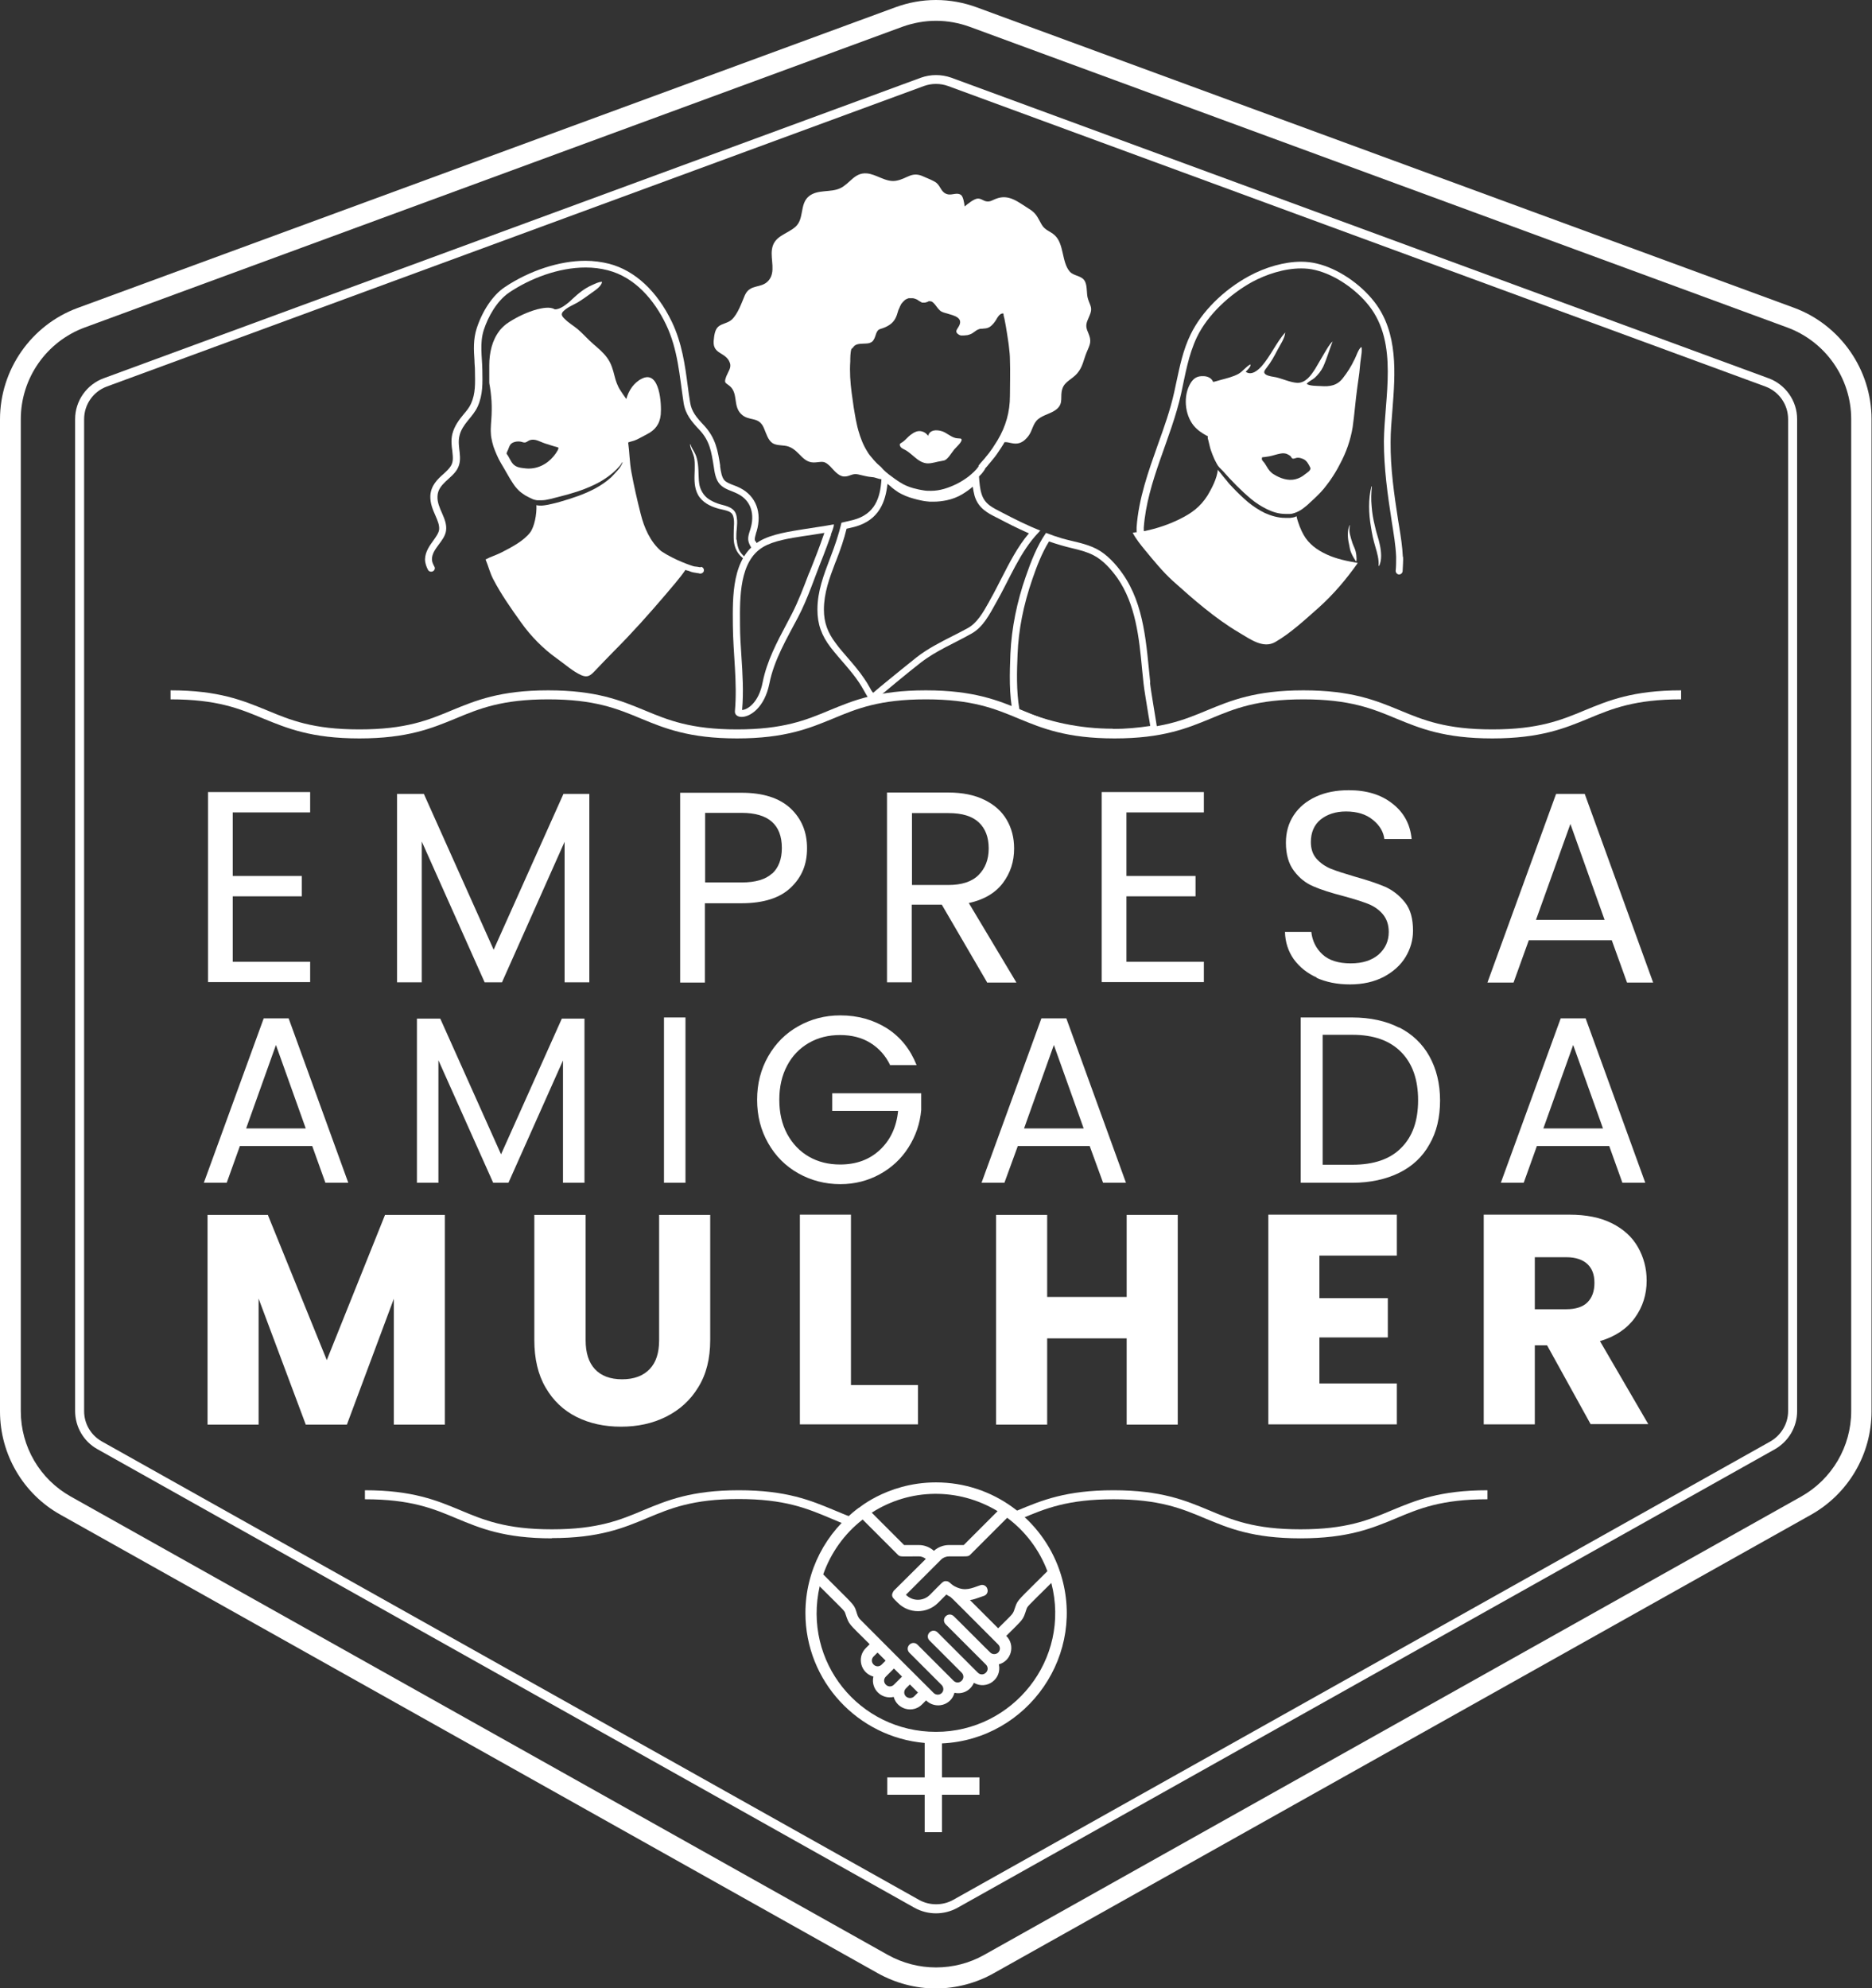 <?xml version="1.0" encoding="UTF-8"?>
<svg id="Layer_2" xmlns="http://www.w3.org/2000/svg" viewBox="0 0 81 86">
  <rect x="0" y="0" width="81" height="86" fill="#333333" stroke="none"/>
  <defs>
    <style>
      .cls-1 {
        fill: #fff;
      }
    </style>
  </defs>
  <g id="_Ícones" data-name="Ícones">
    <g>
      <path class="cls-1" d="M40.5.9c.5,0,.99.09,1.46.26l35.36,13c1.67.61,2.78,2.2,2.78,3.97v42.91c0,1.53-.83,2.94-2.16,3.69l-35.36,19.83c-.64.36-1.36.54-2.08.54s-1.43-.18-2.08-.54L3.06,64.73c-1.34-.75-2.16-2.16-2.16-3.69V18.13c0-1.77,1.11-3.36,2.78-3.97L39.04,1.16c.47-.17.97-.26,1.46-.26M40.5,0c-.61,0-1.2.11-1.77.32L3.36,13.32c-2.01.74-3.36,2.67-3.36,4.82v42.91c0,1.85,1,3.57,2.62,4.47l35.36,19.83c.77.43,1.64.66,2.51.66s1.75-.23,2.51-.66l35.36-19.83c1.62-.91,2.62-2.62,2.62-4.47V18.13c0-2.14-1.35-4.08-3.36-4.82L42.27.32c-.57-.21-1.17-.32-1.77-.32h0Z"/>
      <path class="cls-1" d="M40.5,82.76c-.32,0-.64-.08-.93-.24L4.21,62.68c-.59-.33-.96-.96-.96-1.65V18.13c0-.79.5-1.5,1.24-1.77L39.85,3.36c.42-.15.88-.15,1.31,0l35.36,13c.74.27,1.24.98,1.24,1.77v42.91c0,.68-.37,1.31-.97,1.65l-35.36,19.83c-.29.16-.61.24-.93.24ZM40.5,3.63c-.18,0-.35.03-.52.09L4.62,16.72c-.59.22-.98.78-.98,1.41v42.91c0,.54.29,1.04.77,1.31l35.36,19.83c.45.25,1.02.25,1.47,0l35.36-19.83c.47-.27.77-.77.77-1.31V18.13c0-.63-.39-1.19-.98-1.41L41.02,3.72c-.17-.06-.34-.09-.52-.09Z"/>
      <g>
        <path class="cls-1" d="M10.07,35.15v2.74h2.99v.88h-2.99v2.83h3.35v.88h-4.42v-8.22h4.42v.88h-3.35Z"/>
        <path class="cls-1" d="M25.5,34.34v8.15h-1.07v-6.08l-2.71,6.08h-.75l-2.72-6.09v6.09h-1.07v-8.15h1.16l3.02,6.74,3.02-6.74h1.14Z"/>
        <path class="cls-1" d="M34.22,38.39c-.47.45-1.18.68-2.14.68h-1.58v3.43h-1.07v-8.21h2.65c.93,0,1.63.22,2.12.67.48.45.72,1.02.72,1.73s-.23,1.25-.7,1.7ZM33.41,37.79c.28-.26.42-.63.42-1.11,0-1.01-.58-1.52-1.74-1.52h-1.58v3.01h1.58c.6,0,1.04-.13,1.32-.39Z"/>
        <path class="cls-1" d="M42.71,42.49l-1.96-3.36h-1.3v3.36h-1.07v-8.21h2.65c.62,0,1.15.11,1.57.32.43.21.75.5.96.86.21.36.32.77.32,1.24,0,.57-.16,1.06-.49,1.5-.33.43-.82.72-1.47.86l2.06,3.44h-1.28ZM39.45,38.28h1.58c.58,0,1.02-.14,1.31-.43.29-.29.44-.67.44-1.15s-.14-.86-.43-1.13c-.29-.27-.72-.4-1.31-.4h-1.58v3.11Z"/>
        <path class="cls-1" d="M48.74,35.15v2.74h2.99v.88h-2.99v2.83h3.35v.88h-4.42v-8.22h4.42v.88h-3.35Z"/>
        <path class="cls-1" d="M56.99,42.29c-.43-.19-.76-.46-1.01-.8-.24-.34-.37-.74-.38-1.18h1.14c.04.38.2.71.48.97.28.26.69.39,1.22.39s.91-.13,1.21-.38c.29-.26.44-.58.44-.98,0-.31-.09-.57-.26-.77-.17-.2-.39-.35-.65-.45s-.61-.21-1.05-.33c-.54-.14-.98-.28-1.3-.42-.33-.14-.61-.36-.84-.67-.23-.3-.35-.71-.35-1.22,0-.45.11-.84.34-1.19.23-.35.55-.61.96-.8.41-.19.89-.28,1.42-.28.77,0,1.4.19,1.89.58.49.38.77.89.83,1.53h-1.18c-.04-.31-.2-.59-.5-.83-.29-.24-.68-.36-1.16-.36-.45,0-.81.12-1.1.35-.28.23-.42.56-.42.97,0,.3.08.54.25.73.17.19.38.33.62.43.25.1.6.21,1.04.34.54.15.98.3,1.31.44.33.15.61.37.85.67.24.3.35.71.35,1.23,0,.4-.11.78-.32,1.13-.21.35-.53.64-.94.86-.42.22-.91.33-1.47.33s-1.03-.1-1.46-.29Z"/>
        <path class="cls-1" d="M69.73,40.67h-3.58l-.66,1.83h-1.13l2.97-8.16h1.24l2.96,8.16h-1.13l-.66-1.83ZM69.43,39.79l-1.48-4.15-1.49,4.15h2.97Z"/>
        <path class="cls-1" d="M13.5,49.57h-3.12l-.57,1.59h-.99l2.59-7.11h1.08l2.58,7.11h-.99l-.57-1.59ZM13.23,48.81l-1.29-3.61-1.29,3.61h2.59Z"/>
        <path class="cls-1" d="M25.29,44.06v7.1h-.93v-5.29l-2.36,5.29h-.66l-2.37-5.3v5.3h-.93v-7.1h1.01l2.63,5.87,2.63-5.87h1Z"/>
        <path class="cls-1" d="M29.66,44.01v7.15h-.93v-7.15h.93Z"/>
        <path class="cls-1" d="M38.52,46.08c-.2-.42-.49-.74-.86-.97s-.81-.34-1.31-.34-.95.11-1.35.34c-.4.23-.72.56-.94.98-.23.43-.34.92-.34,1.48s.11,1.05.34,1.48c.23.42.54.75.94.98.4.23.85.34,1.35.34.7,0,1.27-.21,1.72-.63.45-.42.72-.98.79-1.69h-2.85v-.76h3.85v.72c-.05.59-.24,1.13-.55,1.62-.31.49-.73.88-1.24,1.16-.51.28-1.08.43-1.71.43-.66,0-1.27-.16-1.82-.47-.55-.31-.98-.74-1.3-1.3s-.48-1.18-.48-1.88.16-1.32.48-1.88.75-.99,1.3-1.3c.55-.31,1.15-.47,1.82-.47.76,0,1.43.19,2.02.56.59.38,1.01.91,1.28,1.59h-1.12Z"/>
        <path class="cls-1" d="M47.16,49.57h-3.12l-.58,1.59h-.99l2.59-7.11h1.08l2.58,7.11h-.99l-.58-1.59ZM46.89,48.81l-1.29-3.61-1.29,3.61h2.59Z"/>
        <path class="cls-1" d="M60.54,44.44c.57.29,1.01.71,1.31,1.25.3.54.46,1.18.46,1.91s-.15,1.37-.46,1.9c-.3.54-.74.95-1.31,1.23-.57.28-1.25.43-2.03.43h-2.23v-7.15h2.23c.78,0,1.46.15,2.03.44ZM60.63,49.65c.49-.49.73-1.17.73-2.06s-.24-1.58-.73-2.08c-.49-.5-1.19-.75-2.11-.75h-1.29v5.62h1.29c.92,0,1.63-.24,2.11-.73Z"/>
        <path class="cls-1" d="M69.62,49.57h-3.12l-.57,1.59h-.99l2.59-7.11h1.08l2.58,7.11h-.99l-.57-1.59ZM69.36,48.81l-1.29-3.61-1.29,3.61h2.59Z"/>
        <path class="cls-1" d="M19.25,52.55v9.07h-2.21v-5.44l-2.03,5.44h-1.78l-2.04-5.45v5.45h-2.21v-9.07h2.61l2.55,6.28,2.52-6.28h2.6Z"/>
        <path class="cls-1" d="M25.34,52.55v5.42c0,.54.13.96.4,1.25.27.29.66.44,1.18.44s.91-.15,1.19-.44c.28-.29.41-.71.41-1.25v-5.42h2.21v5.41c0,.81-.17,1.49-.52,2.05-.34.56-.81.98-1.39,1.27s-1.23.43-1.95.43-1.36-.14-1.92-.42c-.56-.28-1.01-.7-1.34-1.27-.33-.56-.49-1.25-.49-2.06v-5.41h2.21Z"/>
        <path class="cls-1" d="M36.82,59.91h2.9v1.7h-5.11v-9.07h2.21v7.36Z"/>
        <path class="cls-1" d="M50.96,52.55v9.07h-2.21v-3.73h-3.44v3.73h-2.21v-9.07h2.21v3.55h3.44v-3.55h2.21Z"/>
        <path class="cls-1" d="M57.09,54.32v1.83h2.96v1.7h-2.96v1.99h3.35v1.77h-5.56v-9.07h5.56v1.77h-3.35Z"/>
        <path class="cls-1" d="M68.83,61.61l-1.89-3.42h-.53v3.42h-2.21v-9.07h3.71c.72,0,1.33.12,1.83.37s.88.59,1.13,1.03.38.92.38,1.45c0,.6-.17,1.14-.51,1.61-.34.47-.84.81-1.51,1.01l2.09,3.59h-2.5ZM66.41,56.63h1.37c.4,0,.71-.1.91-.3.2-.2.3-.48.3-.84s-.1-.62-.3-.81-.51-.3-.91-.3h-1.37v2.25Z"/>
      </g>
      <g>
        <path class="cls-1" d="M30.31,24.54c-.09-.02-.18-.03-.27-.04-.07-.01-.85-.27-1.43-.66-.47-.4-.74-1.01-.89-1.62-.15-.59-.29-1.2-.4-1.8-.08-.42-.08-.86-.14-1.28.09-.04.22-.06.31-.1.17-.07.33-.17.49-.25.36-.18.57-.44.61-.86.04-.45-.04-1.92-.8-1.56-.36.17-.59.52-.69.89-.09-.12-.19-.27-.26-.38-.12-.18-.2-.41-.25-.62-.07-.28-.14-.53-.31-.77-.17-.24-.39-.42-.61-.61-.23-.2-.43-.43-.66-.63-.19-.16-.39-.27-.56-.44-.14-.13-.21-.23-.05-.37.05-.05.11-.09.17-.13.13-.08.27-.14.41-.22.22-.13.42-.28.63-.43.14-.1.42-.28.44-.47-.15,0-.29.08-.43.14-.34.15-.58.35-.86.61-.09.09-.23.21-.38.31-.13.08-.26.14-.38.13-.2-.13-.55-.05-.76,0-.43.12-.83.31-1.21.55-.16.1-.29.22-.4.35,0,0-.01.02-.02.03-.32.41-.44.96-.44,1.49,0,.25,0,.49,0,.73,0,.07.02.14.03.21.02.13.04.27.05.4.03.27.03.54.02.81-.01.27-.05.54-.03.8,0,.06.01.13.02.19.01.06.03.13.04.19.03.13.07.25.12.37.05.12.1.24.16.36.06.12.13.23.2.35.14.23.26.47.41.69.07.11.15.21.24.3.09.09.19.16.3.23.05.03.11.06.17.09.06.03.12.06.17.08.06.02.11.03.17.04.06,0,.12,0,.18,0,.25,0,.5-.09.76-.15.52-.13,1.03-.28,1.51-.51.24-.11.47-.25.68-.41.11-.08.21-.17.3-.26.05-.05.09-.1.14-.15.04-.05.08-.1.11-.16h.02c-.05.14-.13.25-.22.35-.09.1-.18.2-.28.3-.2.18-.43.34-.67.47-.48.26-1,.43-1.52.58-.13.04-.26.07-.39.1-.13.03-.27.06-.42.07-.08,0-.16,0-.23-.02.02.4-.09.94-.27,1.18-.28.37-.82.65-1.23.86-.23.12-.48.19-.7.31.12.28.19.59.34.87.34.65.77,1.26,1.2,1.86.42.59.95,1.13,1.54,1.55.34.24.69.56,1.07.73.27.11.39.01.58-.19.28-.29.56-.59.85-.88.76-.76,1.5-1.59,2.2-2.41.3-.36.61-.7.87-1.08.03.01.05.03.09.03.02,0,.06.02.09.03.05.02.1.04.16.05.06.01.12.02.18.03.03,0,.07.01.1.02.07.01.15-.03.17-.1.03-.09-.03-.18-.12-.19ZM24.13,19.48c-.05.09-.11.18-.18.26-.3.36-.74.57-1.21.52-.19-.02-.41-.04-.54-.19-.12-.13-.17-.31-.28-.44,0-.06.03-.1.06-.17.03-.07.05-.14.09-.21.08-.13.29-.17.43-.15.06,0,.15.05.21.04.06,0,.14-.07.21-.1.24-.08.44.07.66.14.17.05.33.11.49.15.09.02.12.03.07.13Z"/>
        <path class="cls-1" d="M31.86,23.32c0-.15,0-.3.02-.45.01-.15.03-.31,0-.48-.01-.08-.03-.17-.08-.25-.05-.08-.13-.14-.2-.18-.15-.08-.31-.11-.45-.15-.14-.04-.28-.1-.4-.17-.13-.07-.23-.16-.31-.27-.08-.11-.14-.24-.17-.37-.06-.28-.03-.59-.07-.91-.02-.15-.05-.32-.12-.46-.07-.15-.17-.27-.2-.41h-.02c0,.16.1.31.14.45.05.14.06.29.06.44.01.3-.04.61.02.94.03.16.09.33.2.47.11.14.24.24.39.32.15.08.3.13.45.17.16.04.3.06.43.12.06.03.11.07.14.12.03.05.05.12.06.19.02.14.01.29,0,.45,0,.15-.01.31,0,.47.01.16.05.32.13.47.08.15.2.26.32.36l.06-.06c-.11-.11-.22-.21-.28-.34-.06-.13-.09-.28-.1-.42Z"/>
        <path class="cls-1" d="M32.68,23.42c-.04-.1-.02-.16.03-.34,0-.03.02-.06.03-.1.24-.81-.03-1.52-.71-1.87-.1-.05-.19-.09-.28-.12-.16-.06-.31-.12-.4-.21-.12-.13-.16-.38-.19-.6v-.05c-.1-.63-.19-1.18-.69-1.72-.34-.36-.55-.61-.61-1.01-.04-.23-.07-.46-.1-.69-.12-.92-.25-1.87-.69-2.79-.64-1.33-1.6-2.22-2.71-2.51-.32-.08-.67-.13-1.03-.13-1.13,0-2.43.43-3.49,1.14-.51.34-.96,1.01-1.21,1.77-.16.49-.13.96-.1,1.4,0,.14.02.28.02.42v.04c.01.52.03.97-.17,1.41-.07.16-.19.31-.32.46-.19.23-.4.5-.49.86-.06.26-.03.51,0,.72.03.28.05.47-.06.65-.07.12-.19.23-.32.35-.25.22-.55.5-.57.95-.01.33.11.6.22.85.1.23.18.42.16.61-.02.15-.13.3-.25.47-.16.22-.35.48-.36.81,0,.18.07.35.13.46.04.07.13.1.21.06h0c.08-.04.11-.14.06-.21-.05-.1-.1-.19-.1-.31,0-.46.55-.78.61-1.24.07-.53-.4-.96-.37-1.49.02-.53.61-.75.85-1.16.28-.48-.02-.95.1-1.45.12-.52.58-.8.79-1.27.23-.51.21-1.03.2-1.58-.01-.59-.12-1.14.06-1.72.19-.59.57-1.26,1.09-1.62.92-.62,2.15-1.09,3.32-1.09.33,0,.65.04.96.12,1.17.3,2.01,1.28,2.52,2.35.52,1.09.58,2.22.76,3.39.08.5.35.81.69,1.17.44.47.51.94.61,1.56.04.27.08.59.28.8.2.21.51.27.76.4.6.3.74.91.55,1.52-.07.23-.15.41-.05.64.02.05.05.1.07.14.04.07.14.1.21.05h0c.07-.04.09-.13.05-.2-.02-.04-.04-.07-.06-.11Z"/>
      </g>
      <g>
        <path class="cls-1" d="M35.95,23.13c.04-.13.13-.3.13-.45-.41.08-.82.13-1.24.2-.61.1-1.44.21-1.98.53-1.2.71-1.16,2.41-1.15,3.62.01,1.25.2,2.48.09,3.72-.02.16.11.26.29.26.37,0,.99-.4,1.2-1.44.2-1.02.75-1.94,1.24-2.87.44-.84.73-1.77,1.09-2.65.12-.31.23-.61.34-.92ZM35.01,24.78c-.23.6-.46,1.22-.75,1.78-.07.14-.15.28-.22.42-.42.79-.86,1.62-1.04,2.53-.17.89-.66,1.19-.89,1.2.07-.79.02-1.57-.03-2.33-.03-.44-.06-.9-.06-1.35v-.05c-.01-1.14-.03-2.71,1-3.32.45-.27,1.16-.38,1.74-.47l.14-.02.33-.05c.15-.02.29-.05.44-.07-.11.31-.21.6-.32.88-.11.28-.22.57-.33.84Z"/>
        <path class="cls-1" d="M49.77,29.52c-.17-1.61-.24-3.35-1.2-4.71-.28-.4-.68-.84-1.13-1.07-.47-.24-.99-.31-1.48-.45-.24-.07-.47-.15-.7-.24-.39.56-.66,1.26-.88,1.9-.37,1.06-.61,2.2-.66,3.33-.03.8-.07,1.76.12,2.63,1.43.64,2.91.92,4.3.92.67,0,1.33-.06,1.95-.18-.06-.44-.28-1.67-.33-2.12ZM48.15,31.52c-1.4,0-2.76-.28-4.04-.83-.14-.8-.11-1.68-.08-2.4.04-1.03.25-2.12.64-3.24.18-.53.41-1.13.72-1.63.17.06.33.11.5.16.16.05.33.09.49.13.34.08.65.16.94.31.43.22.79.65,1.02.97.8,1.14.95,2.59,1.08,3.99.02.19.04.39.06.58.03.28.13.86.21,1.36.03.17.06.34.08.48-.53.08-1.07.13-1.61.13Z"/>
        <path class="cls-1" d="M41.56,18.97s-.1-.01-.12-.01c-.04,0-.08-.01-.12-.02-.2-.06-.35-.21-.54-.28-.18-.06-.44-.09-.57.08-.02.03-.04.07-.05.11-.07-.09-.15-.16-.27-.19-.19-.05-.34.04-.49.15-.12.09-.21.21-.33.3-.08.06-.18.07-.12.19.04.09.14.12.23.17.09.05.18.12.25.18.17.14.34.31.56.37.19.06.41-.01.59-.05.09-.02.18-.03.26-.05.09-.02.15-.09.22-.17.08-.1.15-.21.23-.31.08-.09.17-.17.24-.26.04-.05.13-.17.04-.21Z"/>
        <path class="cls-1" d="M45.03,22.96c-.57-.23-1.12-.5-1.67-.79-.4-.21-.75-.35-.89-.81-.07-.22-.09-.48-.11-.75.07-.07.14-.14.2-.23.03-.04.06-.08.07-.12.06-.07.12-.13.17-.2l.06-.07c.12-.14.24-.29.35-.46.07-.1.14-.21.22-.34.01-.02.02-.04.03-.06.13-.02.22.03.38.05.27.04.46-.07.65-.31.19-.24.19-.54.43-.74.23-.19.57-.24.8-.43.32-.27.13-.55.25-.89.1-.31.43-.41.64-.66.24-.28.27-.57.4-.89.16-.38.24-.49.07-.88-.14-.31-.07-.41.06-.72.15-.34.04-.41-.06-.72-.08-.23-.02-.56-.14-.78-.14-.25-.47-.21-.65-.41-.36-.41-.24-1.21-.66-1.58-.2-.18-.42-.21-.56-.46-.18-.31-.22-.48-.55-.68-.48-.3-.87-.65-1.43-.43-.14.05-.24.14-.41.11-.13-.02-.23-.13-.38-.12-.16.01-.44.24-.56.34-.02-.16-.06-.41-.15-.49-.16-.13-.37,0-.56-.03-.31-.06-.31-.33-.51-.5-.13-.1-.37-.19-.53-.26-.55-.27-.72.09-1.23.17-.44.07-.84-.29-1.26-.32-.53-.04-.72.44-1.14.64-.41.2-.98.04-1.36.35-.41.34-.19.97-.58,1.32-.39.34-.94.39-1.02.99-.06.44.17.96-.14,1.33-.31.37-.8.13-1.03.64-.14.33-.3.8-.56,1.05-.17.16-.43.17-.59.31-.16.14-.18.42-.2.62-.04.59.53.47.7.94.08.21-.07.38-.15.58-.12.32-.04.27.16.44.35.32.13.83.46,1.18.35.37.78.08,1.01.64.09.21.17.51.37.64.19.12.49.07.7.15.49.18.6.74,1.17.68.31-.03.37-.07.62.17.16.16.34.42.59.44.24.02.36-.15.62-.09.23.05.38.1.62.12.1,0,.26.08.39.09h0c-.05.81-.28,1.51-1.22,1.76-.17.04-.34.08-.51.12-.12.52-.29,1.01-.49,1.53-.28.74-.55,1.43-.55,2.23,0,.63.18,1.12.57,1.63.4.52.87.98,1.23,1.52.15.22.26.45.4.67.06.1.12.14.17.14.07,0,.14-.07.24-.15.62-.51,1.22-1.02,1.85-1.51.68-.53,1.46-.84,2.2-1.26.51-.28.79-.84,1.07-1.34.58-1.01,1.03-2.2,1.84-3.04.03-.03.05-.06.08-.09ZM42.64,19.79c-.1.12-.21.23-.3.35,0,.01,0,.03,0,.04h0c-.12.17-.27.3-.43.43-.16.12-.33.23-.51.32-.35.17-.72.3-1.11.3,0,0-.02,0-.03,0-.1,0-.2,0-.3-.02-.1-.02-.2-.03-.3-.06-.2-.04-.39-.11-.57-.2-.09-.05-.17-.1-.26-.16-.09-.06-.17-.12-.25-.18-.17-.12-.33-.25-.46-.41h0c-.06-.05-.11-.1-.17-.15,0,0,0,0,0,0-.05-.05-.1-.11-.15-.16-.01-.02-.03-.03-.04-.05-.04-.04-.07-.09-.11-.13-.05-.06-.09-.12-.13-.19-.17-.27-.29-.58-.38-.9-.03-.11-.06-.22-.08-.33-.05-.22-.08-.44-.12-.66-.03-.22-.06-.44-.09-.64-.06-.45-.09-.91-.06-1.36,0-.14,0-.38.05-.54.03-.01.04-.03.06-.05.02-.02.03-.04.05-.06.02-.02.04-.04.06-.05.12-.07.29-.06.45-.07.06,0,.13-.01.18-.03.08-.03.13-.07.16-.13.11-.16.09-.41.29-.47.14-.04.26-.09.37-.16.18-.11.3-.27.37-.52.01-.04.03-.09.04-.13,0-.01.01-.03.02-.04.01-.03.02-.06.04-.09,0-.02.01-.03.02-.05.01-.03.03-.05.04-.08,0-.01.02-.03.03-.04.02-.03.04-.05.06-.07,0,0,.02-.02.03-.03.03-.03.06-.06.1-.08,0,0,0,0,.01,0,.03-.02.06-.03.1-.04.01,0,.03,0,.04,0,.03,0,.06,0,.09,0,.01,0,.02,0,.04,0,.05,0,.09.02.15.04.03.01.06.03.09.05.03.02.05.04.08.05.01,0,.02.01.03.02.02.01.04.02.06.03.01,0,.03,0,.04,0,.01,0,.03,0,.04,0,.01,0,.02,0,.03,0,.03,0,.05-.01.07-.02,0,0,.01,0,.02,0,.01,0,.03-.01.04-.02.01,0,.03-.01.04-.02,0,0,0,0,.01,0,.01,0,.03,0,.05,0,0,0,0,0,0,0,.01,0,.03,0,.05.01,0,0,.01,0,.02,0,.02.01.04.03.07.05.11.1.17.23.28.33.05.05.1.07.15.09.05.02.11.03.17.05.3.09.73.18.5.57-.07.12-.17.21-.03.32.04.03.08.05.12.06.01,0,.03,0,.05,0,.02,0,.05,0,.07,0,0,0,0,0,.01,0,.03,0,.07,0,.1-.01.01,0,.03,0,.04,0,.05-.01.09-.02.14-.04.14-.05.22-.16.35-.21.04-.02.08-.03.12-.03.04,0,.08,0,.12-.01.08,0,.17-.02.24-.06.13-.08.22-.2.3-.33.05-.09.13-.23.25-.26h.06c0,.08.02.15.04.22.04.2.08.41.11.62.03.21.07.42.09.63.02.17.04.35.04.52.02.52,0,1.05,0,1.57,0,.7-.18,1.33-.54,1.93-.07.11-.14.22-.21.33-.1.15-.21.29-.33.43ZM43.32,25.04c-.16.31-.31.61-.47.89l-.07.13c-.24.43-.5.88-.89,1.1-.22.12-.45.24-.67.35-.53.27-1.07.54-1.57.93-.44.35-.88.71-1.31,1.06-.18.15-.37.3-.55.46h-.02c-.05-.06-.09-.13-.13-.21-.07-.13-.15-.26-.24-.39-.22-.33-.48-.63-.74-.93-.17-.2-.35-.4-.5-.61-.35-.46-.51-.9-.51-1.45,0-.72.24-1.37.5-2.05l.03-.07c.19-.49.34-.92.45-1.38.12-.03.23-.05.34-.08,1.09-.29,1.35-1.12,1.43-1.86.05.04.11.08.16.13l.03.03c.08.06.18.14.29.21.19.11.4.2.66.27.11.03.22.06.33.08.13.03.25.04.36.05.06,0,.11,0,.17,0,.18,0,.36-.02.56-.06.24-.05.48-.14.69-.27.16-.1.31-.2.44-.32.02.14.05.28.08.4.16.53.56.74.94.93l.1.05c.36.19.81.42,1.31.64-.5.59-.85,1.29-1.2,1.97Z"/>
      </g>
      <path class="cls-1" d="M64.57,31.94c-2.08,0-3.14-.44-4.16-.86-1.03-.43-2.01-.83-4.01-.83s-2.98.4-4.01.83c-1.02.42-2.08.86-4.16.86s-3.14-.44-4.16-.86c-1.03-.43-2.01-.83-4.01-.83s-2.98.4-4.01.83c-1.02.42-2.08.86-4.16.86s-3.14-.44-4.16-.86c-1.03-.43-2.01-.83-4.01-.83s-2.98.4-4.01.83c-1.02.42-2.08.86-4.16.86s-3.13-.44-4.16-.86c-1.03-.43-2-.83-4.01-.83v-.39c2.08,0,3.13.44,4.16.86,1.03.43,2,.83,4.01.83s2.98-.4,4.01-.83c1.02-.42,2.08-.86,4.16-.86s3.14.44,4.16.86c1.03.43,2.01.83,4.01.83s2.98-.4,4.01-.83c1.02-.42,2.08-.86,4.16-.86s3.14.44,4.16.86c1.03.43,2.01.83,4.01.83s2.98-.4,4.01-.83c1.02-.42,2.08-.86,4.16-.86s3.14.44,4.16.86c1.03.43,2.01.83,4.01.83s2.98-.4,4.01-.83c1.02-.42,2.08-.86,4.16-.86v.39c-2,0-2.98.4-4.01.83-1.02.42-2.08.86-4.16.86Z"/>
      <path class="cls-1" d="M56.27,66.54c-2.06,0-3.11-.44-4.12-.86-1.02-.43-1.99-.83-3.97-.83s-2.95.4-3.97.83l-.2.08-.15-.36.2-.08c1.01-.42,2.06-.86,4.12-.86s3.11.44,4.12.86c1.02.43,1.99.83,3.97.83s2.95-.4,3.97-.83c1.01-.42,2.06-.86,4.12-.86v.39c-1.99,0-2.95.4-3.97.83-1.01.42-2.06.86-4.12.86Z"/>
      <path class="cls-1" d="M23.88,66.54c-2.06,0-3.11-.44-4.12-.86-1.02-.43-1.99-.83-3.97-.83v-.39c2.06,0,3.11.44,4.12.86,1.02.43,1.99.83,3.97.83s2.95-.4,3.97-.83c1.01-.42,2.06-.86,4.12-.86s3.11.44,4.12.86c.25.1.49.21.75.3l-.14.36c-.27-.1-.52-.2-.77-.31-1.02-.43-1.99-.83-3.97-.83s-2.95.4-3.97.83c-1.01.42-2.06.86-4.12.86Z"/>
      <g>
        <polygon class="cls-1" points="37.16 65.22 37.16 65.22 37.16 65.22 37.16 65.22"/>
        <path class="cls-1" d="M45.84,67.94s0-.02,0-.03c-.77-2.2-2.87-3.79-5.34-3.79-2.21,0-3.52,1.28-3.33,1.09-1.44,1.06-2.32,2.73-2.32,4.56,0,2.95,2.27,5.37,5.16,5.62v1.49h-1.62v.75h1.62v1.62h.75v-1.62h1.62v-.75h-1.62v-1.47c3.72-.17,6.32-3.88,5.09-7.47ZM45.32,67.96c-1.24,1.24-1.28,1.23-1.38,1.52-.13.38-.04.24-.75.95l-1.22-1.22c.16-.02.22-.05.6-.18.13-.04.2-.18.15-.31-.04-.13-.18-.2-.31-.15-.37.13-.64.26-1.03.08-.26-.11-.28-.26-.45-.26-.14,0-.14.04-.69.59-.29.29-.76.29-1.04,0,.4-.4,1.25-1.25,1.52-1.52.09-.09.22-.14.35-.14.8,0,.82.02.91-.07l1.6-1.6c.78.58,1.39,1.38,1.74,2.31ZM43.16,65.37l-1.46,1.46h-.64c-.24,0-.47.09-.65.25-.18-.16-.41-.25-.65-.25h-.64l-1.4-1.4c1.65-1.06,3.74-1.09,5.44-.07ZM37.32,65.72l1.53,1.53c.1.1.13.07.91.07.11,0,.21.04.3.11l-1.39,1.38s-.07.11-.07.17c0,.12.06.16.25.35.48.48,1.26.48,1.74,0l.36-.36c.37.26-.33-.41,2.24,2.16.1.1.1.25,0,.35-.09.09-.25.09-.34,0-.06-.05-1.55-1.55-1.58-1.57-.1-.1-.25-.1-.35,0-.1.1-.1.25,0,.35,2.11,2.11,1.51,1.51,1.74,1.74.1.1.1.25,0,.35-.1.1-.25.1-.35,0-.38-.38-1.32-1.32-1.74-1.74-.1-.1-.25-.1-.35,0-.1.1-.1.25,0,.35.41.41.97.97,1.39,1.39.1.1.1.25,0,.35-.1.1-.25.1-.35,0-.05-.05.14.14-1.56-1.56-.1-.1-.25-.1-.35,0s-.1.25,0,.35c0,0,.39.39,1.4,1.4.09.1.09.25,0,.34-.1.1-.26.09-.35,0-1.76-1.75-1.21-1.21-3.18-3.18-.1-.1-.12-.19-.18-.38-.1-.3-.14-.28-1.42-1.57.33-.94.92-1.76,1.69-2.36ZM39.72,73.21l-.17.17c-.09.09-.25.09-.35,0-.1-.1-.1-.25,0-.35l.17-.17.35.35ZM38.33,72.52l.35-.35.35.35c-.12.12-.22.22-.35.35-.1.1-.25.1-.35,0-.1-.1-.1-.25,0-.35ZM38.15,72c-.1.1-.25.1-.35,0-.1-.1-.1-.25,0-.35l.17-.17.35.35-.17.17ZM35.47,68.62c1.09,1.09,1.06,1.03,1.11,1.18.17.5.1.37,1.05,1.32l-.17.17c-.39.39-.23,1.07.33,1.23-.12.53.34,1,.88.88.15.55.84.72,1.23.32l.17-.17c.4.39,1.08.23,1.23-.33.37.08.7-.11.84-.43.56.32,1.22-.17,1.08-.8.55-.15.72-.84.32-1.23.76-.76.71-.66.87-1.14.05-.15.01-.09,1.08-1.15.86,3.31-1.67,6.44-4.99,6.44s-5.78-3.03-5.03-6.31Z"/>
      </g>
      <g>
        <path class="cls-1" d="M58.6,15.56c-.13.28-.3.55-.49.79-.25.33-.57.38-.96.35-.14-.01-.51,0-.61-.1.09-.11.25-.17.35-.26.15-.14.27-.29.36-.47.16-.35.27-.74.41-1.1-.12.1-.25.33-.34.48-.14.23-.27.47-.41.7-.18.28-.41.62-.78.61-.3-.02-.62-.17-.91-.24-.14-.03-.32-.04-.45-.12-.13-.09-.05-.18.04-.3.19-.24.33-.5.47-.77.11-.21.32-.51.33-.75-.38.43-.63,1.01-1.01,1.45-.17.19-.45.43-.7.25.07-.07.23-.22.21-.32-.18.08-.33.3-.52.41-.24.13-.5.19-.76.26-.08.02-.26.08-.34.09-.06-.17-.25-.25-.42-.25-.26-.01-.42.08-.56.31-.32.54-.25,1.35.14,1.83.17.2.35.32.57.44h.02s.02.02.02.02c-.01.07.01.14.03.2.02.07.03.14.05.21.03.14.08.27.13.4.05.13.11.26.18.38.06.12.16.21.27.32.38.43.78.84,1.21,1.2.22.18.45.33.7.45.25.12.51.2.79.2.07,0,.14,0,.2,0,.06,0,.13-.02.19-.04.12-.04.24-.1.35-.18.11-.08.22-.17.32-.27.11-.1.21-.19.31-.29.1-.1.2-.2.29-.31.09-.11.17-.22.26-.34.16-.23.31-.47.44-.73.27-.5.46-1.04.55-1.6.08-.56.12-1.14.2-1.71.02-.14.04-.29.06-.43.02-.14.04-.28.05-.43.01-.14.03-.29.05-.43.02-.14.04-.27.03-.41,0-.02,0-.03-.02-.05-.13.1-.22.41-.3.56ZM56.46,20.52c-.12.1-.25.17-.41.21-.31.08-.66-.04-.93-.21-.14-.08-.23-.2-.31-.34-.04-.06-.07-.12-.11-.17-.03-.04-.09-.09-.1-.14,0-.03,0-.06.01-.09.09-.01.2-.02.3-.04.17-.03.32-.09.49-.12.1-.02.22-.02.31.03.05.02.09.05.13.08.03.03.04.08.08.1.05.03.14-.02.2-.03.1-.01.19.02.28.06.14.06.23.23.29.36.06.12-.14.23-.23.3Z"/>
        <path class="cls-1" d="M58.4,22.71c-.06.12-.08.27-.08.41,0,.14.02.28.05.41.03.13.04.27.1.39.05.12.12.24.2.36h.02c.01-.08.01-.15,0-.22,0-.07-.02-.14-.03-.2-.03-.13-.1-.25-.14-.37-.04-.12-.08-.25-.11-.38-.03-.13-.03-.26,0-.39h-.02Z"/>
        <path class="cls-1" d="M59.6,23.17c-.04-.13-.08-.28-.11-.42-.07-.28-.12-.56-.14-.85-.03-.29-.02-.58.01-.86h-.02c-.07.28-.1.57-.1.87,0,.29.03.59.08.88.02.15.05.29.08.44.03.14.07.28.11.42.08.27.16.54.14.83h.02c.07-.13.09-.29.09-.44,0-.15-.02-.3-.05-.45-.03-.15-.07-.29-.11-.42Z"/>
        <path class="cls-1" d="M60.7,24.09c-.02-.45-.09-.89-.16-1.32l-.04-.24c-.18-1.17-.34-2.27-.33-3.42,0-.44.04-.9.08-1.39.12-1.55.26-3.32-.78-4.66-.62-.8-1.6-1.45-2.49-1.66-.21-.05-.44-.08-.68-.08-.71,0-1.54.23-2.27.63-1.1.6-2.04,1.54-2.51,2.51-.33.67-.47,1.38-.62,2.07-.03.14-.06.28-.09.42-.17.78-.45,1.56-.72,2.31-.4,1.13-.82,2.3-.91,3.54v.02s0,.09,0,.14c0,.02,0,.04.01.06-.06,0-.12.02-.18.02.13.26.35.53.53.75.38.46.77.94,1.21,1.34.88.79,1.84,1.63,2.86,2.23.49.29,1.05.71,1.57.41.66-.38,1.28-.96,1.86-1.47.65-.58,1.21-1.24,1.71-1.95-.46-.08-.92-.17-1.35-.37-.41-.19-.77-.45-.99-.84-.11-.19-.25-.52-.31-.81-.01,0-.03.01-.04.02-.07.03-.15.04-.23.05-.04,0-.08,0-.12,0h-.11c-.3,0-.6-.09-.87-.21-.27-.13-.52-.3-.74-.48-.22-.19-.43-.39-.63-.6l-.15-.16c-.05-.05-.09-.11-.14-.17-.09-.11-.19-.22-.27-.33-.04-.04-.07-.09-.11-.13-.02.37-.29.86-.44,1.11-.31.49-.69.77-1.2,1.02-.48.24-1,.41-1.52.52-.01,0-.03,0-.04,0h0c0-.06,0-.11,0-.15.15-2.02,1.19-3.85,1.62-5.81.18-.83.31-1.65.68-2.43.48-.99,1.44-1.86,2.38-2.38.61-.33,1.39-.59,2.13-.59.21,0,.41.02.61.07.88.21,1.78.85,2.33,1.55,1.28,1.64.66,3.96.64,5.86,0,1.17.16,2.31.34,3.47.08.51.17,1.02.19,1.53,0,.16,0,.43-.02.6,0,.08.06.15.14.16h0c.08,0,.15-.06.16-.14.01-.19.03-.5.02-.63Z"/>
      </g>
    </g>
  </g>
</svg>